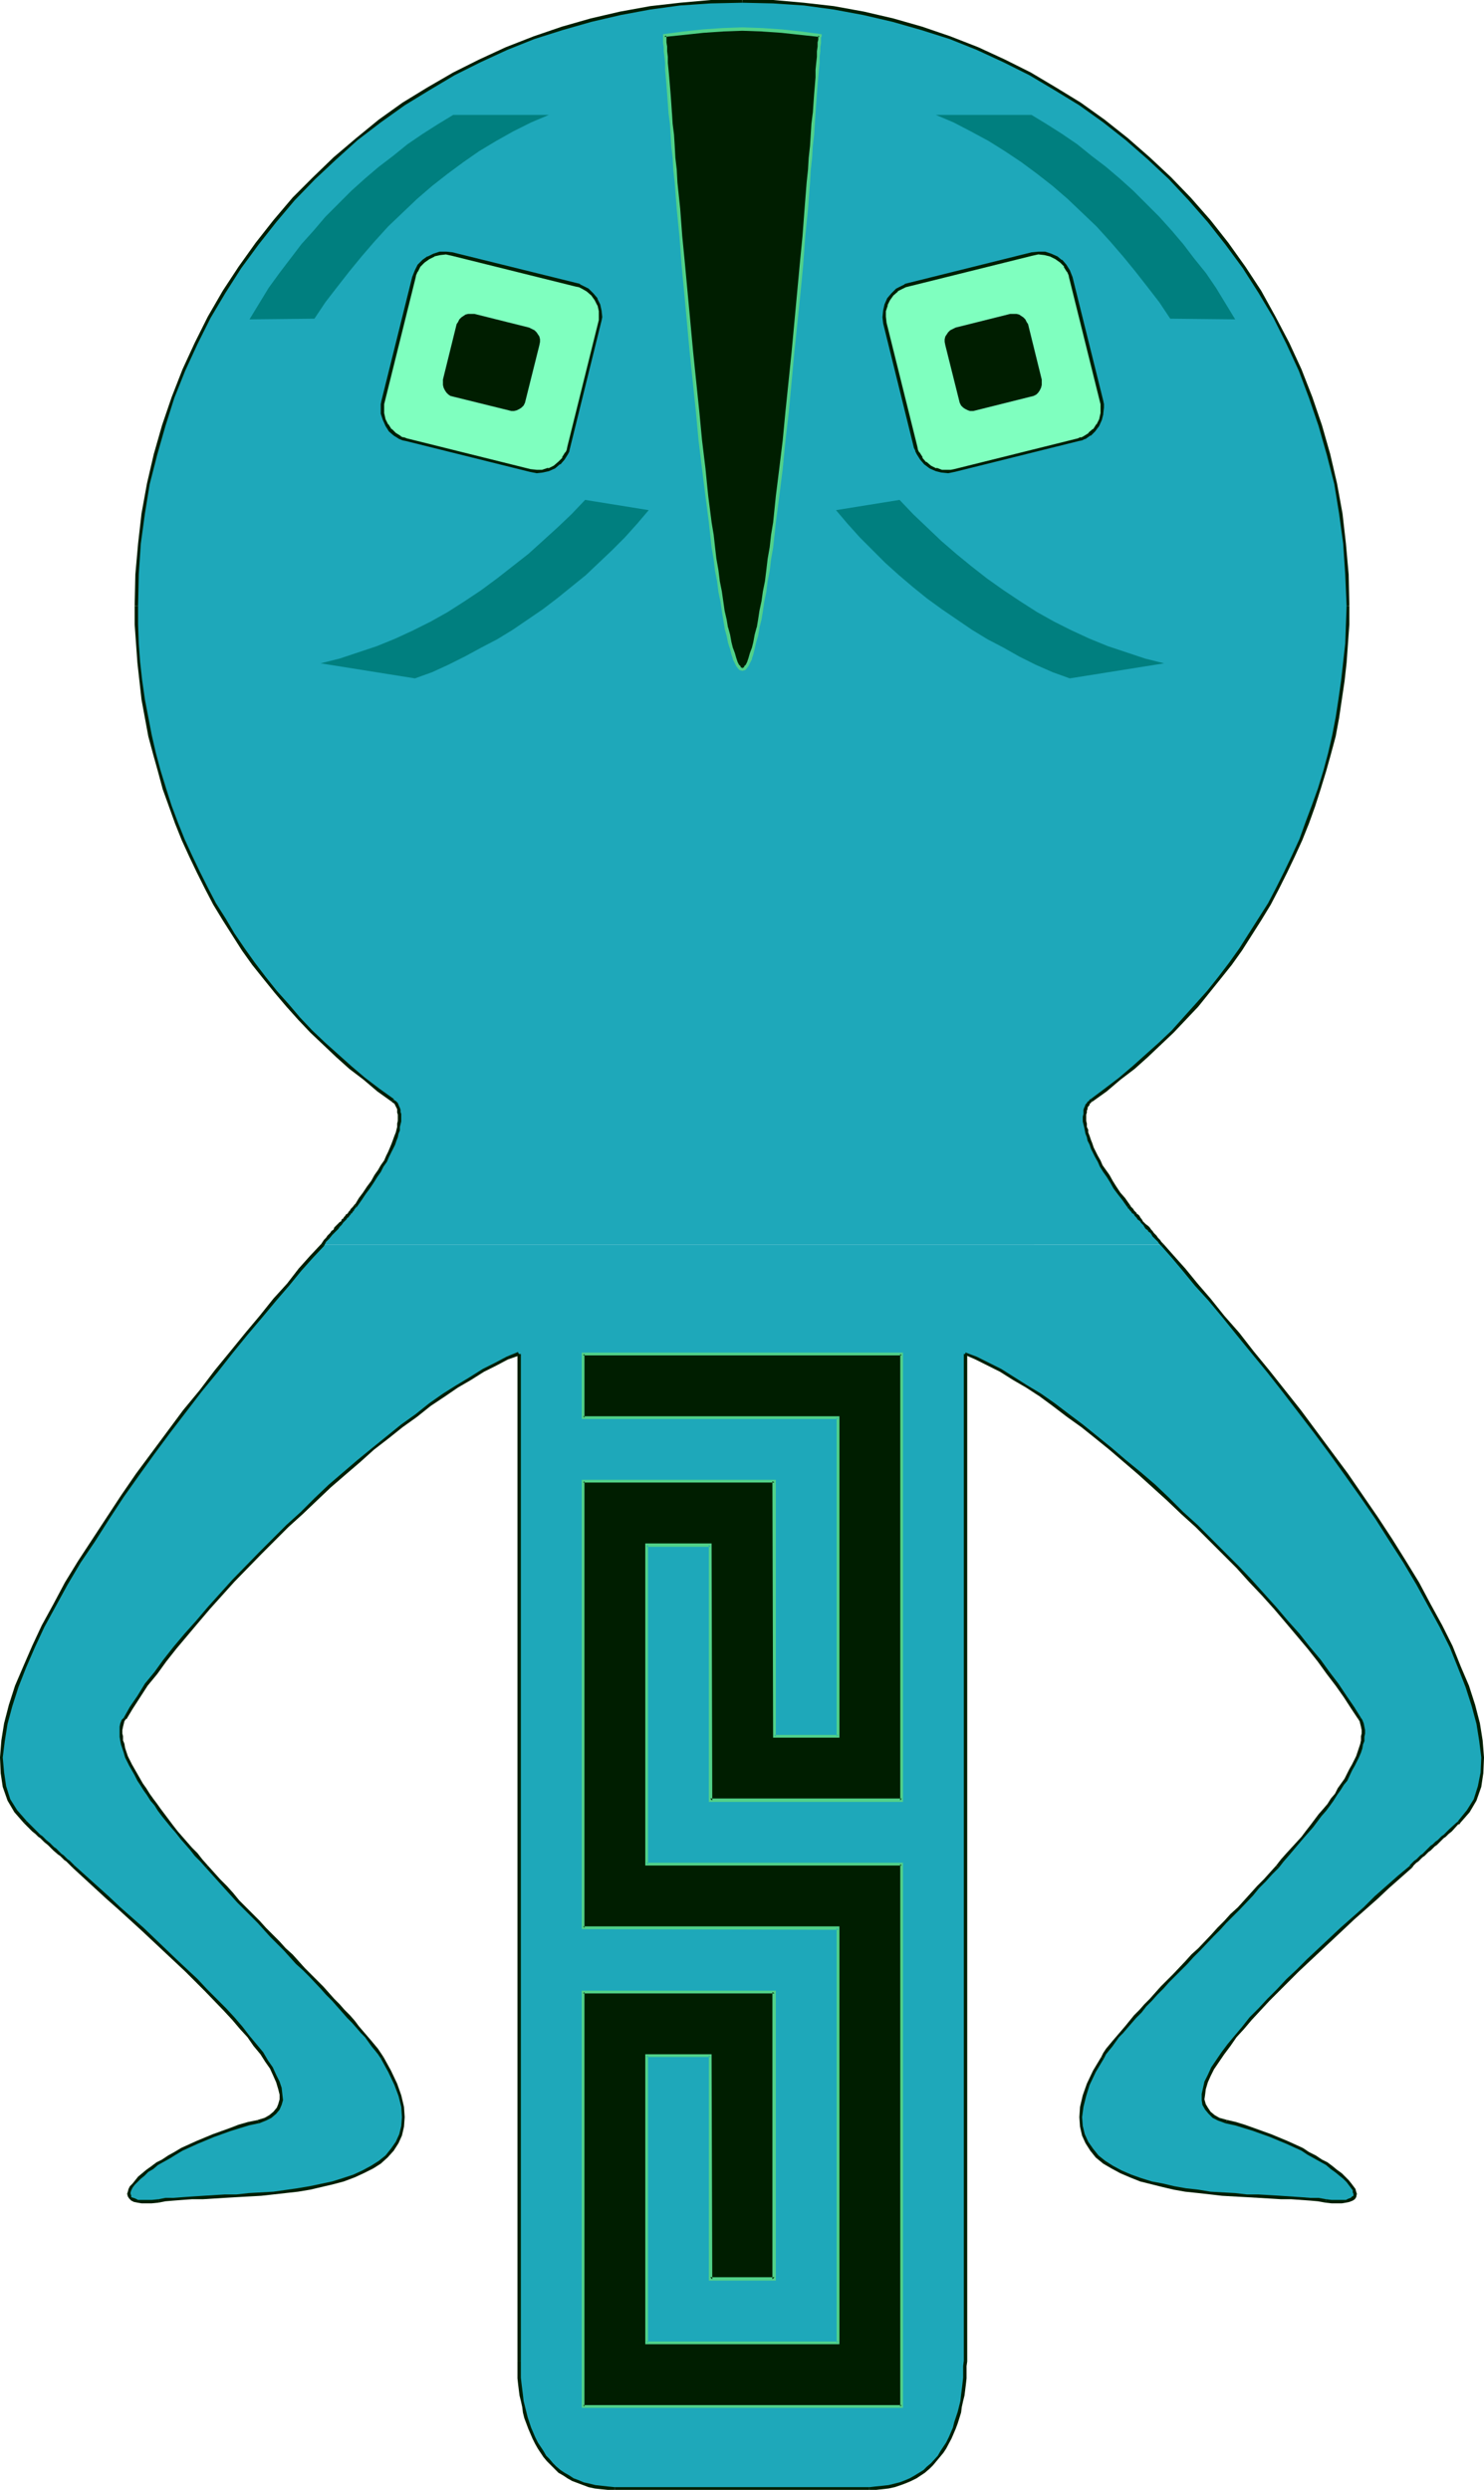 <?xml version="1.0" encoding="UTF-8" standalone="no"?>
<svg
   version="1.0"
   width="92.797mm"
   height="155.668mm"
   id="svg45"
   sodipodi:docname="Tadpole 7.wmf"
   xmlns:inkscape="http://www.inkscape.org/namespaces/inkscape"
   xmlns:sodipodi="http://sodipodi.sourceforge.net/DTD/sodipodi-0.dtd"
   xmlns="http://www.w3.org/2000/svg"
   xmlns:svg="http://www.w3.org/2000/svg">
  <sodipodi:namedview
     id="namedview45"
     pagecolor="#ffffff"
     bordercolor="#000000"
     borderopacity="0.25"
     inkscape:showpageshadow="2"
     inkscape:pageopacity="0.0"
     inkscape:pagecheckerboard="0"
     inkscape:deskcolor="#d1d1d1"
     inkscape:document-units="mm" />
  <defs
     id="defs1">
    <pattern
       id="WMFhbasepattern"
       patternUnits="userSpaceOnUse"
       width="6"
       height="6"
       x="0"
       y="0" />
  </defs>
  <path
     style="fill:#1ea8ba;fill-opacity:1;fill-rule:evenodd;stroke:none"
     d="m 76.253,294.096 -1.131,1.454 -1.292,1.454 -1.454,1.454 -1.292,1.616 -1.454,1.778 -1.454,1.778 -1.616,1.616 -1.616,1.939 -3.231,4.04 -3.393,4.04 -3.554,4.363 -3.554,4.525 -3.716,4.525 -3.716,4.848 -3.716,5.009 -3.716,4.848 -3.716,5.171 -3.716,5.171 -3.393,5.009 -3.393,5.333 -3.231,5.009 -3.069,5.171 -2.908,5.009 -2.585,5.009 -2.423,4.848 -1.131,2.424 -0.969,2.424 -0.969,2.262 -0.808,2.424 -0.808,2.262 -0.646,2.101 -0.646,2.262 -0.485,2.101 -0.323,2.101 -0.323,1.939 -0.323,1.939 v 1.939 1.939 l 0.162,1.778 0.162,1.616 0.323,1.616 0.485,1.616 0.646,1.616 0.808,1.293 0.808,1.293 0.969,1.293 1.131,1.293 2.746,2.585 2.908,2.585 5.654,5.332 10.986,9.857 5.493,5.009 5.331,4.848 5.008,4.848 2.423,2.424 2.262,2.262 2.262,2.262 2.1,2.262 2.1,2.262 1.777,2.101 1.777,1.939 1.616,2.101 1.454,1.939 1.292,1.778 0.969,1.778 0.969,1.616 0.646,1.616 0.485,1.454 0.162,1.454 0.162,1.293 -0.323,1.131 -0.485,0.97 -0.323,0.485 -0.485,0.485 -0.485,0.485 -0.485,0.323 -0.646,0.323 -0.646,0.323 -0.808,0.323 -0.808,0.162 -4.362,1.293 -4.2,1.454 -4.039,1.454 -1.777,0.808 -1.777,0.97 -1.777,0.808 -1.616,0.808 -1.454,0.97 -1.454,0.808 -1.292,0.808 -1.292,0.808 -1.131,0.808 -0.969,0.808 -0.808,0.808 -0.808,0.808 -0.646,0.646 -0.485,0.808 -0.323,0.646 -0.323,0.485 v 0.485 l 0.162,0.485 0.162,0.485 0.485,0.323 0.485,0.162 0.808,0.323 h 0.969 1.131 1.292 l 1.454,-0.162 1.777,-0.323 1.777,-0.162 h 2.262 l 2.262,-0.162 2.423,-0.162 2.585,-0.162 2.746,-0.162 2.746,-0.162 5.816,-0.323 5.654,-0.646 2.908,-0.323 2.908,-0.485 2.746,-0.646 2.585,-0.646 2.585,-0.646 2.423,-0.97 2.262,-0.97 2.1,-0.97 1.777,-1.293 1.616,-1.293 0.646,-0.808 0.808,-0.808 0.485,-0.808 0.485,-0.808 0.485,-0.97 0.646,-1.939 0.323,-0.97 v -1.131 -1.131 -1.131 l -0.162,-1.293 -0.162,-1.293 -0.485,-1.293 -0.323,-1.293 -0.646,-1.454 -0.646,-1.454 -0.808,-1.616 -0.808,-1.616 -0.969,-1.616 -0.646,-0.808 -0.646,-0.97 -0.808,-0.97 -0.808,-1.131 -0.808,-0.97 -0.969,-1.131 -1.939,-2.424 -2.423,-2.585 -2.423,-2.585 -2.746,-2.909 -2.746,-2.909 -2.908,-3.07 -3.069,-3.07 -3.069,-3.232 -3.069,-3.232 -6.301,-6.625 -6.139,-6.464 -2.262,-2.747 -2.423,-2.747 -2.262,-2.747 -2.1,-2.585 -1.939,-2.585 -1.939,-2.424 -1.616,-2.424 -1.454,-2.424 -1.292,-2.101 -0.969,-2.262 -0.969,-1.939 -0.485,-1.939 -0.162,-0.808 -0.162,-0.97 -0.162,-0.808 0.162,-0.808 v -0.646 l 0.162,-0.808 0.323,-0.646 0.323,-0.646 1.454,-2.424 1.777,-2.747 1.939,-2.747 2.1,-2.747 2.262,-2.909 2.423,-3.07 2.423,-3.07 2.746,-3.07 2.746,-3.232 2.908,-3.232 2.908,-3.232 3.069,-3.232 6.462,-6.464 6.624,-6.464 6.624,-6.14 6.785,-5.979 3.554,-2.909 3.231,-2.747 3.393,-2.747 3.393,-2.424 3.231,-2.424 3.393,-2.262 3.069,-2.101 3.069,-1.939 3.069,-1.778 2.908,-1.616 2.908,-1.293 2.585,-1.131 v 121.193 116.669 l 0.162,2.747 0.162,2.909 0.323,2.585 0.485,2.747 0.646,2.585 0.808,2.424 1.131,2.424 1.131,2.262 1.454,1.939 1.616,1.939 1.777,1.616 0.969,0.808 1.131,0.646 1.131,0.485 1.131,0.646 1.292,0.323 1.292,0.485 1.454,0.323 1.454,0.162 1.454,0.162 h 1.616 60.259 1.616 l 1.454,-0.162 1.616,-0.162 1.292,-0.323 1.454,-0.485 1.131,-0.323 1.131,-0.646 1.292,-0.485 0.969,-0.646 1.131,-0.808 1.777,-1.616 1.616,-1.939 1.454,-1.939 1.131,-2.262 0.969,-2.424 0.969,-2.424 0.646,-2.585 0.485,-2.747 0.323,-2.585 0.162,-2.909 V 557.813 441.144 319.95 l 2.746,1.131 2.908,1.293 2.746,1.616 3.069,1.778 3.231,1.939 3.069,2.101 3.231,2.262 3.393,2.424 3.231,2.424 3.393,2.747 3.393,2.747 3.393,2.909 6.785,5.979 6.785,6.14 6.624,6.464 6.462,6.464 2.908,3.232 3.069,3.232 2.908,3.232 2.746,3.232 2.746,3.07 2.423,3.07 2.423,3.07 2.262,2.909 2.1,2.747 1.939,2.747 1.777,2.747 1.454,2.424 0.323,0.646 0.323,0.646 0.162,0.808 0.162,0.646 v 0.808 l -0.162,0.808 v 0.97 l -0.323,0.808 -0.485,1.939 -0.808,1.939 -1.131,2.262 -1.292,2.101 -1.454,2.424 -1.616,2.424 -1.939,2.424 -1.939,2.585 -2.1,2.585 -2.262,2.747 -2.423,2.747 -2.423,2.747 -2.908,3.232 -3.069,3.232 -6.301,6.625 -3.069,3.232 -3.069,3.232 -3.069,3.07 -2.908,3.07 -2.908,2.909 -2.585,2.909 -2.423,2.585 -2.423,2.585 -2.1,2.424 -0.808,1.131 -0.969,0.97 -0.808,1.131 -0.646,0.97 -0.646,0.97 -0.646,0.808 -0.969,1.616 -0.808,1.616 -0.808,1.616 -0.646,1.454 -0.646,1.454 -0.323,1.293 -0.485,1.293 -0.162,1.293 -0.162,1.293 v 1.131 1.131 1.131 l 0.323,0.97 0.646,1.939 0.485,0.97 0.485,0.808 0.485,0.808 0.646,0.808 0.808,0.808 1.616,1.293 1.777,1.293 2.1,0.97 2.262,0.97 2.423,0.97 2.585,0.646 2.585,0.646 2.746,0.646 2.746,0.485 2.908,0.323 5.816,0.646 5.816,0.323 2.746,0.162 2.746,0.162 2.423,0.162 2.585,0.162 2.262,0.162 h 2.1 l 1.939,0.162 1.777,0.323 1.454,0.162 h 1.292 1.131 0.969 l 0.646,-0.323 0.646,-0.162 0.323,-0.323 0.323,-0.485 0.162,-0.485 -0.162,-0.485 -0.162,-0.485 -0.323,-0.646 -0.485,-0.808 -0.646,-0.646 -0.808,-0.808 -0.808,-0.808 -0.969,-0.808 -1.131,-0.808 -1.292,-0.808 -1.292,-0.808 -1.454,-0.808 -1.454,-0.97 -1.616,-0.808 -1.777,-0.808 -1.777,-0.97 -1.777,-0.808 -4.039,-1.454 -4.2,-1.454 -4.362,-1.293 -0.808,-0.162 -0.808,-0.323 -0.646,-0.323 -0.646,-0.323 -0.485,-0.323 -0.485,-0.485 -0.485,-0.485 -0.323,-0.485 -0.485,-0.97 -0.162,-1.131 v -1.293 l 0.162,-1.454 0.485,-1.454 0.646,-1.616 0.969,-1.616 0.969,-1.778 1.292,-1.778 1.454,-1.939 1.616,-2.101 1.777,-1.939 1.777,-2.101 2.1,-2.262 2.1,-2.262 2.262,-2.262 2.262,-2.262 2.423,-2.424 5.008,-4.848 5.331,-4.848 5.493,-5.009 10.824,-9.857 5.816,-5.332 2.908,-2.585 2.746,-2.585 1.131,-1.293 0.969,-1.293 0.808,-1.293 0.808,-1.293 0.646,-1.616 0.485,-1.616 0.323,-1.616 0.162,-1.616 0.162,-1.778 v -1.939 -1.939 l -0.323,-1.939 -0.323,-1.939 -0.323,-2.101 -0.485,-2.101 -0.646,-2.262 -0.646,-2.101 -0.808,-2.262 -0.969,-2.424 -0.808,-2.262 -0.969,-2.424 -1.131,-2.424 -2.423,-4.848 -2.585,-5.009 -2.908,-5.009 -3.069,-5.171 -3.231,-5.009 -3.393,-5.333 -3.393,-5.009 -3.716,-5.171 -3.554,-5.171 -3.877,-4.848 -3.716,-5.009 -3.716,-4.848 -3.554,-4.525 -3.716,-4.525 -3.554,-4.363 -3.393,-4.04 -3.231,-4.04 -1.616,-1.939 -1.616,-1.616 -1.454,-1.778 -1.454,-1.778 -1.292,-1.616 -1.292,-1.454 -1.292,-1.454 -1.292,-1.454 z"
     id="path1" />
  <path
     style="fill:#1ea8ba;fill-opacity:1;fill-rule:evenodd;stroke:none"
     d="m 274.639,294.096 -1.454,-1.616 -1.292,-1.616 -1.292,-1.454 -1.131,-1.131 -0.969,-1.131 -0.808,-0.97 -0.485,-0.646 -0.485,-0.646 -1.131,-1.454 -0.969,-1.454 -0.969,-1.293 -0.969,-1.454 -0.808,-1.293 -0.808,-1.131 -0.646,-1.293 -0.646,-1.131 -0.646,-0.97 -0.485,-1.131 -0.808,-1.939 -0.646,-1.778 -0.323,-1.454 -0.323,-1.454 -0.162,-1.293 v -0.97 l 0.162,-0.97 0.323,-0.808 0.323,-0.646 0.323,-0.485 0.485,-0.485 3.393,-2.424 3.393,-2.585 3.231,-2.747 3.069,-2.585 3.069,-2.909 3.069,-2.909 2.908,-3.07 2.746,-3.232 2.746,-3.07 2.585,-3.232 2.585,-3.393 2.423,-3.393 2.423,-3.555 2.262,-3.555 2.1,-3.717 1.939,-3.717 1.939,-3.717 1.939,-3.878 1.616,-3.878 1.616,-3.878 1.454,-4.04 1.454,-4.04 1.131,-4.201 1.131,-4.201 1.131,-4.201 0.808,-4.201 0.646,-4.363 0.646,-4.363 0.485,-4.363 0.323,-4.363 0.323,-4.525 v -4.525 -3.717 l -0.162,-3.555 -0.323,-3.717 -0.323,-3.555 -0.323,-3.717 -0.485,-3.555 -0.646,-3.555 -0.646,-3.393 -0.808,-3.555 -0.808,-3.393 -0.969,-3.393 -0.969,-3.393 -1.131,-3.393 -1.131,-3.232 -1.292,-3.232 -1.292,-3.232 -1.292,-3.232 -1.616,-3.07 -1.454,-3.232 -1.616,-2.909 -1.777,-3.07 -1.777,-3.07 -1.777,-2.909 -3.877,-5.656 -1.939,-2.747 -2.262,-2.747 -2.1,-2.585 -2.262,-2.747 -2.262,-2.585 -2.262,-2.424 -2.423,-2.424 -2.423,-2.424 -2.585,-2.262 -2.585,-2.424 -2.585,-2.101 -2.746,-2.262 -2.746,-1.939 -2.746,-2.101 -2.746,-1.939 -2.908,-1.939 -2.908,-1.778 -3.069,-1.778 -3.069,-1.778 -2.908,-1.616 -3.231,-1.454 -3.069,-1.454 -3.231,-1.454 -3.231,-1.293 -3.231,-1.293 -3.231,-1.131 -3.393,-0.97 -3.393,-1.131 -3.393,-0.808 -3.554,-0.97 -3.393,-0.646 -3.554,-0.646 -3.393,-0.646 -3.716,-0.485 -3.554,-0.485 -3.554,-0.323 -3.716,-0.162 -3.554,-0.162 h -3.716 -3.716 l -3.554,0.162 -3.716,0.162 -3.554,0.323 -3.716,0.485 -3.554,0.485 -3.554,0.646 -3.393,0.646 -3.554,0.646 -3.393,0.97 -3.393,0.808 -3.393,1.131 -3.393,0.97 -3.231,1.131 -3.231,1.293 -3.231,1.293 -3.231,1.454 -3.231,1.454 -3.069,1.454 -3.069,1.616 -2.908,1.778 -3.069,1.778 -2.908,1.778 -2.908,1.939 -2.908,1.939 -2.746,2.101 -2.746,1.939 -2.585,2.262 -2.585,2.101 -2.585,2.424 -2.585,2.262 -2.423,2.424 -2.423,2.424 -2.262,2.424 -2.423,2.585 -2.262,2.747 -2.1,2.585 -2.1,2.747 -1.939,2.747 -2.1,2.909 -1.777,2.747 -1.939,2.909 -1.777,3.07 -1.616,3.07 -1.616,2.909 -1.616,3.232 -1.454,3.07 -1.454,3.232 -1.292,3.232 -1.292,3.232 -1.131,3.232 -0.969,3.393 -1.131,3.393 -0.808,3.393 -0.969,3.393 -0.646,3.555 -0.808,3.393 -0.485,3.555 -0.485,3.555 -0.485,3.717 -0.323,3.555 -0.162,3.717 -0.162,3.555 v 3.717 4.525 l 0.162,4.525 0.485,4.363 0.485,4.363 0.485,4.363 0.808,4.363 0.808,4.201 0.969,4.201 1.131,4.201 1.292,4.201 1.454,4.04 1.292,4.04 1.616,3.878 1.777,3.878 1.777,3.878 1.939,3.717 2.1,3.717 2.1,3.717 2.262,3.555 2.423,3.555 2.423,3.393 2.423,3.393 2.746,3.232 2.746,3.07 2.746,3.232 2.908,3.07 3.069,2.909 3.069,2.909 3.069,2.585 3.231,2.747 3.393,2.585 3.393,2.424 0.485,0.485 0.323,0.485 0.323,0.646 0.323,0.808 0.162,0.97 v 0.97 l -0.162,1.293 -0.323,1.454 -0.323,1.454 -0.646,1.778 -0.969,1.939 -0.485,1.131 -0.485,0.97 -0.646,1.131 -0.646,1.293 -0.808,1.131 -0.808,1.293 -0.969,1.454 -0.969,1.293 -1.131,1.454 -0.969,1.454 -0.485,0.646 -0.646,0.646 -0.646,0.97 -0.969,1.131 -1.131,1.131 -1.131,1.454 -1.454,1.616 -1.454,1.616 z"
     id="path2" />
  <path
     style="fill:#001e00;fill-opacity:1;fill-rule:evenodd;stroke:none"
     d="m 274.962,293.934 -0.485,-0.485 -0.323,-0.485 -0.485,-0.485 -0.323,-0.485 -0.323,-0.323 -0.323,-0.323 -0.323,-0.485 -0.323,-0.323 -0.323,-0.485 -0.323,-0.323 -0.646,-0.485 -0.646,-0.646 -0.162,-0.323 -0.485,-0.646 -0.162,-0.323 -0.323,-0.323 -0.323,-0.162 v -0.162 l -0.323,-0.323 -0.162,-0.162 -0.162,-0.162 -0.162,-0.323 -0.323,-0.323 -0.323,-0.323 v -0.162 l -0.162,-0.162 v 0 l -0.646,0.485 v 0 l 0.162,0.162 v 0.162 l 0.323,0.162 v 0.162 l 0.323,0.323 0.162,0.162 0.162,0.323 0.323,0.162 0.162,0.162 0.162,0.323 0.323,0.323 0.162,0.162 0.162,0.323 0.646,0.485 0.162,0.323 0.646,0.646 0.162,0.323 0.323,0.485 0.485,0.323 0.162,0.323 0.485,0.323 0.323,0.485 0.162,0.323 0.485,0.485 0.323,0.323 0.485,0.485 0.323,0.485 0.485,0.485 z"
     id="path3" />
  <path
     style="fill:#001e00;fill-opacity:1;fill-rule:evenodd;stroke:none"
     d="m 267.046,284.724 -1.131,-1.616 -1.131,-1.293 -0.969,-1.454 -0.808,-1.293 -0.808,-1.454 -0.808,-1.131 -0.808,-1.131 -0.485,-1.131 -0.646,-1.131 -0.485,-0.97 -0.485,-0.97 -0.323,-0.97 -0.323,-0.808 -0.323,-0.97 -0.323,-0.808 v -0.646 l -0.323,-0.646 v -0.808 l -0.162,-0.646 v -0.485 -0.485 -0.485 l 0.162,-0.485 v -0.485 l 0.162,-0.323 v -0.323 l 0.162,-0.323 0.323,-0.323 v -0.323 l 0.323,-0.162 v -0.162 l 0.323,-0.162 v 0 l -0.323,-0.646 v 0 l -0.323,0.162 -0.162,0.323 -0.323,0.162 -0.162,0.323 -0.323,0.323 -0.162,0.485 -0.162,0.323 -0.162,0.485 v 0.485 0.485 l -0.162,0.646 v 0.485 0.646 l 0.162,0.646 0.162,0.646 0.162,0.808 0.162,0.808 0.323,0.808 0.162,0.808 0.485,0.97 0.323,0.97 0.485,0.97 0.485,0.97 0.646,1.131 0.485,1.131 0.808,1.293 0.808,1.131 0.808,1.293 0.808,1.454 0.969,1.293 1.131,1.454 1.131,1.616 z"
     id="path4" />
  <path
     style="fill:#001e00;fill-opacity:1;fill-rule:evenodd;stroke:none"
     d="m 258.16,260.323 3.393,-2.424 3.231,-2.747 3.393,-2.585 3.069,-2.747 3.069,-2.909 3.069,-2.909 2.908,-3.07 2.908,-3.07 5.331,-6.625 2.585,-3.232 2.423,-3.393 2.262,-3.555 2.262,-3.555 2.262,-3.717 1.939,-3.717 1.939,-3.878 1.777,-3.717 1.777,-3.878 1.616,-4.04 1.454,-4.04 1.292,-4.04 1.292,-4.201 1.131,-4.04 1.131,-4.201 0.808,-4.363 0.646,-4.363 0.646,-4.363 0.485,-4.363 0.323,-4.525 0.323,-4.525 v -4.363 h -0.646 l -0.162,4.363 -0.162,4.525 -0.485,4.363 -0.485,4.363 -0.646,4.525 -0.646,4.201 -0.808,4.201 -0.969,4.201 -1.131,4.201 -1.292,4.201 -1.454,4.04 -1.454,3.878 -1.454,4.04 -1.777,3.878 -1.777,3.717 -1.939,3.878 -1.939,3.717 -2.262,3.555 -2.262,3.555 -2.262,3.555 -2.423,3.393 -2.585,3.393 -2.585,3.232 -2.746,3.07 -2.908,3.232 -2.746,3.07 -3.069,2.909 -3.069,2.747 -3.069,2.747 -3.231,2.747 -3.393,2.585 -3.231,2.424 z"
     id="path5" />
  <path
     style="fill:#001e00;fill-opacity:1;fill-rule:evenodd;stroke:none"
     d="m 318.904,143.17 -0.162,-7.433 -0.646,-7.272 -0.808,-7.11 -1.292,-7.11 -1.616,-6.948 -1.939,-6.787 -2.262,-6.625 -2.585,-6.625 -2.908,-6.302 -3.231,-6.14 -3.393,-6.14 -3.716,-5.656 -4.039,-5.656 -4.2,-5.333 -4.685,-5.333 -4.685,-4.848 -5.008,-4.686 -5.17,-4.525 -5.493,-4.363 -5.654,-4.04 -5.816,-3.555 -5.977,-3.555 -6.139,-3.07 -6.301,-2.909 L 224.557,8.564 217.934,6.302 211.149,4.363 204.202,2.747 197.094,1.454 189.985,0.646 182.715,0 h -7.27 v 0.646 l 7.27,0.162 7.27,0.485 7.108,0.97 6.947,1.293 6.947,1.616 6.785,1.939 6.624,2.101 6.462,2.585 6.301,2.909 6.139,3.07 5.977,3.555 5.816,3.555 5.654,4.04 5.331,4.201 5.17,4.525 5.008,4.686 4.685,5.009 4.523,5.171 4.2,5.333 4.039,5.494 3.716,5.817 3.554,5.979 3.069,6.14 2.908,6.302 2.423,6.464 2.262,6.625 1.939,6.787 1.777,6.948 1.131,6.948 0.969,7.11 0.485,7.272 0.323,7.433 z"
     id="path6" />
  <path
     style="fill:#001e00;fill-opacity:1;fill-rule:evenodd;stroke:none"
     d="m 175.446,0 h -7.431 l -7.27,0.646 -7.108,0.808 -7.108,1.293 -6.947,1.616 -6.785,1.939 -6.624,2.262 -6.624,2.585 -6.301,2.909 -6.139,3.07 -6.139,3.555 -5.816,3.555 -5.654,4.04 -5.331,4.363 -5.331,4.525 -4.847,4.686 -4.847,4.848 -4.523,5.333 -4.2,5.333 -4.039,5.656 -3.716,5.656 -3.554,6.14 -3.069,6.14 -2.908,6.302 -2.585,6.625 -2.262,6.625 -1.939,6.787 -1.616,6.948 -1.292,7.11 -0.808,7.11 -0.646,7.272 -0.162,7.433 h 0.808 l 0.162,-7.433 0.485,-7.272 0.969,-7.11 1.131,-6.948 1.777,-6.948 1.939,-6.787 2.1,-6.625 2.585,-6.464 2.908,-6.302 3.069,-6.14 3.554,-5.979 3.716,-5.817 4.039,-5.494 4.2,-5.333 4.362,-5.171 4.847,-5.009 5.008,-4.686 5.008,-4.525 5.493,-4.201 5.654,-4.04 5.816,-3.555 5.977,-3.555 6.139,-3.07 6.301,-2.909 6.462,-2.585 6.624,-2.101 6.785,-1.939 6.947,-1.616 6.947,-1.293 7.108,-0.97 7.27,-0.485 7.431,-0.162 z"
     id="path7" />
  <path
     style="fill:#001e00;fill-opacity:1;fill-rule:evenodd;stroke:none"
     d="m 31.826,143.17 v 4.363 l 0.323,4.525 0.323,4.525 0.485,4.363 0.485,4.363 0.808,4.363 0.808,4.363 1.131,4.201 1.131,4.04 1.131,4.201 1.454,4.04 1.454,4.04 1.616,4.04 1.777,3.878 1.777,3.717 1.939,3.878 1.939,3.717 2.262,3.717 2.262,3.555 2.262,3.555 2.423,3.393 2.585,3.232 2.746,3.393 2.746,3.232 2.746,3.07 2.908,3.07 3.069,2.909 3.069,2.909 3.069,2.747 3.393,2.585 3.231,2.747 3.393,2.424 0.485,-0.646 -3.393,-2.424 -3.393,-2.585 -3.231,-2.747 -3.069,-2.747 -3.069,-2.747 -3.069,-2.909 -2.908,-3.07 -2.746,-3.232 -2.746,-3.07 -2.585,-3.232 -2.585,-3.393 -2.423,-3.393 -2.423,-3.555 -2.1,-3.555 -2.262,-3.555 -1.939,-3.717 -1.939,-3.878 -1.777,-3.717 -1.777,-3.878 -1.616,-4.04 -1.454,-3.878 -1.292,-4.04 -1.292,-4.201 -1.131,-4.201 -0.969,-4.201 -0.808,-4.201 -0.808,-4.201 -0.646,-4.525 -0.485,-4.363 -0.323,-4.363 -0.162,-4.525 v -4.363 z"
     id="path8" />
  <path
     style="fill:#001e00;fill-opacity:1;fill-rule:evenodd;stroke:none"
     d="m 92.569,260.323 v 0 l 0.162,0.162 0.485,0.323 0.162,0.323 0.323,0.646 0.162,0.323 v 0.323 0.485 l 0.162,0.485 v 1.454 l -0.162,0.646 v 0.808 l -0.162,0.646 -0.162,0.646 -0.323,0.808 -0.646,1.778 -0.808,1.939 -0.485,0.97 -0.485,1.131 -0.808,1.131 -0.646,1.131 -0.808,1.131 -0.808,1.454 -0.969,1.293 -0.969,1.454 -0.969,1.293 -0.969,1.616 0.485,0.485 1.131,-1.616 0.969,-1.454 0.969,-1.293 0.969,-1.454 0.808,-1.293 0.808,-1.131 0.646,-1.293 0.808,-1.131 0.485,-1.131 0.485,-0.97 0.969,-1.939 0.323,-0.97 0.323,-0.808 0.162,-0.808 0.323,-0.808 v -0.808 l 0.162,-0.646 0.162,-0.646 v -1.778 l -0.162,-0.485 v -0.485 l -0.162,-0.485 -0.162,-0.323 -0.323,-0.808 -0.323,-0.323 -0.162,-0.162 -0.323,-0.162 -0.162,-0.162 v -0.162 z"
     id="path9" />
  <path
     style="fill:#001e00;fill-opacity:1;fill-rule:evenodd;stroke:none"
     d="m 83.846,284.724 0.323,-0.162 h -0.323 l -0.485,0.646 -0.162,0.162 -0.162,0.162 -0.162,0.162 -0.162,0.323 -0.162,0.162 -0.162,0.162 -0.162,0.323 -0.162,0.162 -0.323,0.162 -0.162,0.323 -0.323,0.323 -0.162,0.323 -0.323,0.162 -0.162,0.485 -0.323,0.162 -0.646,0.646 -0.323,0.323 -0.323,0.323 -0.162,0.485 -0.485,0.323 -0.323,0.485 -0.646,0.646 -0.323,0.485 -0.485,0.485 -0.646,0.97 v 0 l 0.646,0.485 v 0 l 0.485,-0.97 0.485,-0.485 0.323,-0.323 0.646,-0.808 0.485,-0.485 0.323,-0.323 0.323,-0.323 0.323,-0.323 0.323,-0.485 0.485,-0.485 0.323,-0.485 0.162,-0.162 0.323,-0.323 0.323,-0.323 0.162,-0.323 0.323,-0.162 0.162,-0.323 0.323,-0.323 v -0.162 l 0.323,-0.162 0.162,-0.323 0.162,-0.162 0.162,-0.162 v -0.162 l 0.162,-0.162 0.323,-0.485 v 0.162 l 0.162,-0.162 z"
     id="path10" />
  <path
     style="fill:#001e00;fill-opacity:1;fill-rule:evenodd;stroke:none"
     d="m 75.929,293.934 -2.585,2.747 -2.746,3.07 -2.746,3.555 -3.231,3.555 -3.231,4.04 -3.393,4.04 -3.554,4.363 -3.716,4.525 -3.554,4.686 -3.877,4.686 -3.716,5.009 -3.716,5.009 -3.716,5.009 -3.554,5.171 -3.393,5.171 -3.393,5.171 -3.393,5.171 -3.069,5.009 -2.746,5.171 -2.746,5.009 -2.262,4.848 -2.1,4.848 -1.939,4.525 -1.454,4.525 -1.131,4.363 L 0.323,411.249 0,415.289 l 0.162,3.717 0.485,3.232 1.131,3.232 1.616,2.747 2.262,2.585 0.646,-0.485 -2.262,-2.585 -1.616,-2.585 -0.969,-3.07 -0.485,-3.232 -0.323,-3.555 0.485,-3.878 0.646,-4.04 1.131,-4.201 1.454,-4.525 1.777,-4.525 2.1,-4.848 2.262,-4.848 2.746,-5.009 2.746,-5.009 3.069,-5.171 3.393,-5.009 3.393,-5.333 3.393,-5.171 3.554,-5.009 3.716,-5.171 3.716,-5.009 3.716,-4.848 3.716,-4.848 3.716,-4.525 3.554,-4.525 3.554,-4.363 3.554,-4.201 3.231,-3.878 3.069,-3.555 2.908,-3.555 2.746,-3.07 2.585,-2.747 z"
     id="path11" />
  <path
     style="fill:#001e00;fill-opacity:1;fill-rule:evenodd;stroke:none"
     d="m 5.654,430.802 1.939,1.939 0.808,0.646 0.646,0.646 0.485,0.323 0.323,0.323 0.323,0.323 0.323,0.323 0.808,0.646 0.323,0.323 0.323,0.323 0.323,0.323 0.323,0.323 1.131,0.97 0.485,0.323 0.323,0.323 0.646,0.646 0.485,0.323 0.323,0.323 1.131,1.131 0.485,-0.485 -1.131,-1.131 -0.485,-0.323 -0.323,-0.323 -0.646,-0.646 -0.485,-0.323 -0.323,-0.323 -0.969,-0.97 -0.485,-0.323 -0.323,-0.323 -0.323,-0.323 -0.323,-0.323 -0.808,-0.646 -0.323,-0.323 -0.323,-0.323 -0.323,-0.323 -0.485,-0.323 -0.646,-0.646 -0.646,-0.646 -1.939,-1.939 z"
     id="path12" />
  <path
     style="fill:#001e00;fill-opacity:1;fill-rule:evenodd;stroke:none"
     d="m 17.125,441.305 8.078,7.433 2.746,2.424 5.493,5.009 7.754,7.272 2.585,2.424 2.423,2.424 2.262,2.262 4.362,4.525 2.1,2.262 1.777,2.101 1.777,1.939 1.454,2.101 1.616,1.939 1.131,1.778 1.131,1.616 0.808,1.778 0.646,1.454 0.485,1.616 0.323,1.293 v 1.131 l -0.323,1.131 -0.323,0.808 -0.808,0.97 -0.969,0.808 -1.131,0.646 -1.616,0.485 0.323,0.808 1.616,-0.646 1.292,-0.646 1.131,-0.97 0.808,-0.97 0.485,-1.131 0.323,-1.131 -0.162,-1.454 -0.162,-1.454 -0.485,-1.454 -0.808,-1.616 -0.808,-1.778 -1.131,-1.616 -1.131,-1.939 -1.616,-1.939 -1.616,-1.939 -1.616,-2.101 -1.939,-2.262 -1.939,-2.101 -4.523,-4.525 -2.262,-2.424 -2.423,-2.262 -2.585,-2.424 -7.754,-7.433 -5.493,-4.848 -2.746,-2.585 -8.078,-7.272 z"
     id="path13" />
  <path
     style="fill:#001e00;fill-opacity:1;fill-rule:evenodd;stroke:none"
     d="m 60.905,500.932 h 0.162 l -2.423,0.485 -2.262,0.646 -2.1,0.808 -4.039,1.454 -1.939,0.808 -1.939,0.808 -1.777,0.808 -1.777,0.808 -1.616,0.97 -1.454,0.808 -1.454,0.97 -1.292,0.646 -1.292,0.97 -1.131,0.808 -0.969,0.808 -0.969,0.808 -0.646,0.808 -0.646,0.808 -0.646,0.646 -0.323,0.646 -0.162,0.646 -0.162,0.485 0.162,0.646 0.323,0.485 0.485,0.485 0.646,0.323 0.808,0.162 0.969,0.162 h 1.131 1.292 l 1.616,-0.162 v 0 -0.808 0 l -1.616,0.162 h -1.292 -1.131 -0.808 l -0.646,-0.323 -0.485,-0.162 -0.485,-0.162 v -0.323 l -0.162,-0.485 v -0.323 l 0.162,-0.485 0.323,-0.646 0.485,-0.646 0.646,-0.646 0.808,-0.808 0.808,-0.646 0.969,-0.97 1.131,-0.646 1.131,-0.97 1.454,-0.808 1.454,-0.808 1.292,-0.808 1.616,-0.97 1.777,-0.808 1.777,-0.808 1.939,-0.808 1.939,-0.808 4.039,-1.454 2.1,-0.646 2.1,-0.646 2.262,-0.485 h 0.162 z"
     id="path14" />
  <path
     style="fill:#001e00;fill-opacity:1;fill-rule:evenodd;stroke:none"
     d="m 37.48,520.485 1.616,-0.323 1.939,-0.162 2.1,-0.162 2.262,-0.162 h 2.585 l 2.585,-0.162 2.585,-0.162 2.746,-0.162 5.816,-0.323 2.908,-0.323 5.816,-0.646 2.908,-0.485 5.493,-1.293 2.423,-0.646 2.585,-0.97 2.1,-0.97 2.262,-1.131 1.777,-1.131 1.616,-1.454 1.454,-1.616 1.131,-1.778 0.808,-1.778 0.485,-2.101 0.162,-2.262 -0.162,-2.424 -0.646,-2.747 -0.969,-2.747 -1.454,-3.07 -1.777,-3.232 v 0 l -0.646,0.323 v 0 l 1.777,3.232 1.454,3.07 0.969,2.585 0.646,2.585 0.162,2.424 -0.162,2.101 -0.485,1.939 -0.808,1.778 -1.131,1.616 -1.292,1.616 -1.616,1.293 -1.777,1.131 -2.1,1.131 -2.1,0.97 -2.423,0.808 -2.585,0.808 -5.331,1.131 -2.908,0.485 -5.654,0.808 -2.908,0.162 -2.908,0.162 -2.908,0.323 H 53.151 l -2.585,0.162 -2.585,0.162 -2.585,0.162 -2.262,0.162 -2.1,0.162 H 39.096 l -1.616,0.323 z"
     id="path15" />
  <path
     style="fill:#001e00;fill-opacity:1;fill-rule:evenodd;stroke:none"
     d="m 90.631,486.066 -0.646,-0.97 -0.646,-0.97 -0.808,-0.97 -0.808,-0.97 -1.939,-2.262 -0.969,-1.131 -0.969,-1.293 -1.131,-1.293 -1.292,-1.293 -1.131,-1.293 -1.292,-1.293 -1.292,-1.454 -1.292,-1.454 -2.908,-2.909 -1.454,-1.454 -1.454,-1.616 -1.454,-1.616 -1.616,-1.454 -1.454,-1.616 -1.616,-1.616 -1.616,-1.616 -1.454,-1.616 -1.616,-1.616 -1.616,-1.616 -1.616,-1.616 -1.454,-1.778 -1.454,-1.616 -1.616,-1.616 -2.908,-3.232 -0.485,0.485 2.908,3.232 1.454,1.616 1.616,1.778 1.454,1.616 1.616,1.616 1.616,1.616 1.616,1.616 1.454,1.616 1.454,1.616 1.616,1.616 1.616,1.616 1.454,1.616 1.454,1.616 1.616,1.454 1.454,1.454 2.746,2.909 1.292,1.454 1.454,1.454 1.131,1.293 1.292,1.454 1.131,1.293 1.131,1.131 1.131,1.293 0.969,1.131 0.969,0.97 0.808,1.131 0.808,1.131 0.808,0.97 0.646,0.808 0.646,0.97 z"
     id="path16" />
  <path
     style="fill:#001e00;fill-opacity:1;fill-rule:evenodd;stroke:none"
     d="m 49.112,440.821 -1.292,-1.454 -1.131,-1.454 -1.292,-1.293 -1.131,-1.293 -1.131,-1.293 -1.131,-1.293 -1.131,-1.454 -1.939,-2.585 -0.969,-1.293 -0.808,-1.131 -0.969,-1.293 -0.808,-1.131 -0.808,-1.293 -0.808,-1.131 -0.646,-1.131 -0.646,-1.131 -0.646,-1.131 -0.646,-1.131 -0.485,-0.97 -0.485,-0.97 -0.646,-1.939 -0.162,-0.97 -0.323,-0.808 v -0.97 l -0.162,-0.646 v -0.808 l 0.162,-0.808 0.323,-1.293 0.323,-0.485 h 0.162 l -0.646,-0.323 v 0 l -0.485,0.485 -0.323,0.808 -0.162,0.808 v 0.808 0.808 0.808 l 0.162,0.97 0.162,0.808 0.323,0.97 0.323,0.97 0.323,1.131 0.485,0.97 0.485,0.97 0.646,1.131 0.646,1.131 0.646,1.293 0.646,0.97 0.808,1.293 0.808,1.131 0.808,1.293 0.969,1.131 0.808,1.293 0.969,1.293 2.1,2.585 1.131,1.293 1.131,1.454 1.131,1.293 1.131,1.293 1.131,1.454 1.292,1.293 1.292,1.454 z"
     id="path17" />
  <path
     style="fill:#001e00;fill-opacity:1;fill-rule:evenodd;stroke:none"
     d="m 29.887,406.24 1.454,-2.424 1.777,-2.747 1.777,-2.747 2.262,-2.747 2.1,-2.909 2.423,-3.07 2.585,-3.07 2.585,-3.07 2.746,-3.232 2.908,-3.232 2.908,-3.232 6.301,-6.464 3.231,-3.232 3.231,-3.232 3.393,-3.07 3.393,-3.232 3.231,-3.07 3.554,-3.07 3.393,-2.909 3.231,-2.909 3.554,-2.747 3.231,-2.585 3.393,-2.424 3.231,-2.585 3.393,-2.262 3.069,-2.101 3.069,-1.778 3.069,-1.939 2.908,-1.454 2.746,-1.454 2.746,-0.97 v -0.162 l -0.323,-0.485 v -0.162 l -2.746,1.131 -2.746,1.454 -2.908,1.454 -3.069,1.939 -3.231,1.939 -3.069,1.939 -3.231,2.262 -3.231,2.585 -3.393,2.424 -3.393,2.747 -3.393,2.747 -3.554,2.909 -3.393,2.909 -3.393,2.909 -3.393,3.232 -3.231,3.232 -3.393,3.07 -3.231,3.232 -3.231,3.232 -6.301,6.464 -2.908,3.232 -2.908,3.232 -2.746,3.232 -2.746,3.07 -2.585,3.07 -2.423,3.07 -2.1,2.909 -2.262,2.747 -1.777,2.909 -1.777,2.585 -1.454,2.585 z"
     id="path18" />
  <path
     style="fill:#001e00;fill-opacity:1;fill-rule:evenodd;stroke:none"
     d="m 122.295,319.95 v 237.862 h 0.808 V 319.95 Z"
     id="path19" />
  <path
     style="fill:#001e00;fill-opacity:1;fill-rule:evenodd;stroke:none"
     d="m 122.295,557.813 v 2.747 1.454 l 0.162,1.454 0.323,2.585 0.323,1.293 0.323,1.454 0.162,1.293 0.323,1.293 0.969,2.585 0.485,1.131 0.485,1.131 0.646,1.293 0.646,1.131 0.646,0.97 0.646,0.97 0.808,0.97 0.969,0.97 0.808,0.808 0.969,0.97 1.131,0.646 0.969,0.646 1.131,0.646 1.292,0.485 1.292,0.485 1.292,0.485 1.454,0.323 1.454,0.162 1.616,0.162 h 1.616 v -0.646 l -1.616,-0.162 -1.454,-0.162 -1.454,-0.162 -1.292,-0.323 -1.454,-0.323 -1.131,-0.485 -1.292,-0.485 -0.969,-0.646 -1.131,-0.646 -0.969,-0.646 -0.969,-0.808 -0.808,-0.808 -0.808,-0.97 -0.808,-0.808 -0.646,-1.131 -0.646,-0.97 -0.646,-0.97 -0.646,-1.293 -0.485,-1.131 -0.485,-1.131 -0.808,-2.424 -0.323,-1.293 -0.323,-1.293 -0.323,-1.293 -0.162,-1.454 -0.323,-2.585 -0.162,-1.454 v -1.293 -2.747 z"
     id="path20" />
  <path
     style="fill:#001e00;fill-opacity:1;fill-rule:evenodd;stroke:none"
     d="m 145.235,588.353 h 60.259 v -0.646 h -60.259 z"
     id="path21" />
  <path
     style="fill:#001e00;fill-opacity:1;fill-rule:evenodd;stroke:none"
     d="m 205.494,588.353 h 0.162 1.454 l 1.454,-0.162 1.454,-0.162 1.454,-0.323 1.454,-0.485 1.292,-0.485 1.131,-0.485 1.292,-0.646 1.939,-1.293 1.131,-0.97 0.808,-0.808 1.616,-1.939 0.808,-0.97 0.646,-0.97 1.292,-2.424 0.485,-1.131 0.485,-1.131 0.485,-1.293 0.808,-2.585 0.162,-1.293 0.323,-1.454 0.323,-1.293 0.323,-2.585 0.162,-1.454 v -1.454 -1.454 l 0.162,-1.131 v -0.162 h -0.808 v 0 l -0.162,1.293 v 1.454 1.293 l -0.162,1.454 -0.323,2.585 -0.162,1.454 -0.323,1.293 -0.323,1.293 -0.808,2.424 -0.323,1.293 -0.485,1.131 -0.485,1.131 -0.646,1.293 -0.646,0.97 -0.646,0.97 -0.646,1.131 -1.616,1.778 -0.969,0.808 -0.808,0.808 -2.1,1.293 -1.131,0.646 -1.131,0.485 -1.292,0.485 -1.292,0.323 -1.292,0.323 -1.454,0.162 -1.616,0.162 -1.454,0.162 v 0 z"
     id="path22" />
  <path
     style="fill:#001e00;fill-opacity:1;fill-rule:evenodd;stroke:none"
     d="M 228.596,557.813 V 319.95 h -0.808 v 237.862 z"
     id="path23" />
  <path
     style="fill:#001e00;fill-opacity:1;fill-rule:evenodd;stroke:none"
     d="m 227.95,320.274 v -0.162 l 2.585,1.131 2.908,1.454 2.908,1.454 3.069,1.939 3.069,1.778 3.231,2.101 3.069,2.262 3.393,2.585 3.393,2.424 3.231,2.585 3.393,2.747 3.393,2.909 3.393,2.909 3.393,3.07 3.393,3.07 3.393,3.232 3.393,3.07 3.231,3.232 3.231,3.232 3.231,3.232 2.908,3.232 3.069,3.232 2.908,3.232 2.746,3.232 2.585,3.07 2.585,3.07 2.423,3.07 2.1,2.909 2.1,2.747 1.939,2.747 1.777,2.747 1.616,2.424 0.646,-0.323 -1.616,-2.585 -1.777,-2.585 -1.939,-2.909 -2.1,-2.747 -2.1,-2.909 -2.585,-3.07 -2.423,-3.07 -2.746,-3.07 -2.746,-3.232 -2.908,-3.232 -2.908,-3.232 -3.069,-3.232 -3.231,-3.232 -3.231,-3.232 -3.231,-3.232 -3.393,-3.07 -3.231,-3.232 -3.393,-3.232 -3.393,-2.909 -3.554,-2.909 -3.393,-2.909 -3.393,-2.747 -3.393,-2.747 -3.231,-2.424 -3.393,-2.585 -3.231,-2.262 -3.231,-1.939 -3.069,-1.939 -3.069,-1.939 -2.908,-1.454 -2.908,-1.454 -2.585,-0.97 v -0.162 z"
     id="path24" />
  <path
     style="fill:#001e00;fill-opacity:1;fill-rule:evenodd;stroke:none"
     d="m 321.004,406.24 v 0 l 0.323,0.485 0.323,1.293 0.162,0.808 v 0.808 l -0.162,0.646 v 0.97 l -0.162,0.808 -0.323,0.97 -0.646,1.939 -0.969,1.939 -0.646,1.131 -1.131,2.262 -0.808,1.131 -0.808,1.131 -0.646,1.293 -0.969,1.131 -0.808,1.293 -0.969,1.131 -1.131,1.293 -1.939,2.585 -1.131,1.454 -0.969,1.293 -3.554,3.878 -1.292,1.454 -1.131,1.454 v 0 l 0.646,0.485 v 0 l 1.131,-1.454 1.131,-1.293 3.554,-4.201 1.131,-1.293 1.131,-1.293 0.969,-1.293 0.969,-1.293 1.131,-1.293 0.969,-1.293 0.808,-1.131 0.808,-1.293 0.808,-1.131 0.808,-1.293 0.808,-0.97 1.131,-2.424 0.646,-1.131 0.969,-1.939 0.485,-1.131 0.323,-0.97 0.162,-0.97 0.323,-0.808 v -0.97 l 0.162,-0.808 v -0.808 l -0.162,-0.808 -0.162,-0.808 -0.323,-0.808 -0.323,-0.485 v 0 z"
     id="path25" />
  <path
     style="fill:#001e00;fill-opacity:1;fill-rule:evenodd;stroke:none"
     d="m 301.618,440.821 -1.454,1.616 -1.454,1.616 -1.616,1.616 -1.454,1.616 -3.069,3.393 -1.777,1.616 -1.454,1.616 -1.616,1.616 -1.454,1.616 -3.069,3.232 -1.616,1.454 -1.454,1.616 -2.908,3.07 -1.454,1.454 -1.454,1.454 -1.292,1.454 -1.292,1.454 -1.292,1.293 -1.131,1.293 -1.292,1.293 -2.1,2.585 -0.969,1.131 -0.969,1.131 -0.969,1.131 -0.808,0.97 -0.808,0.97 -0.646,0.97 -0.485,0.97 v 0 l 0.646,0.323 v 0 l 0.485,-0.97 0.646,-0.808 0.808,-0.97 0.808,-1.131 0.808,-1.131 0.969,-0.97 0.969,-1.131 2.1,-2.424 1.292,-1.293 1.131,-1.454 1.292,-1.293 1.292,-1.454 1.454,-1.454 1.292,-1.454 1.454,-1.454 2.908,-2.909 1.454,-1.616 1.616,-1.616 3.069,-3.232 1.616,-1.616 1.454,-1.616 1.616,-1.616 1.616,-1.616 3.069,-3.232 1.454,-1.778 1.616,-1.616 1.454,-1.616 1.616,-1.616 z"
     id="path26" />
  <path
     style="fill:#001e00;fill-opacity:1;fill-rule:evenodd;stroke:none"
     d="m 260.26,486.066 -1.939,3.232 -1.454,3.07 -0.969,2.747 -0.646,2.747 -0.162,2.424 0.162,2.262 0.485,2.101 0.808,1.778 1.131,1.778 1.292,1.616 1.777,1.454 1.939,1.131 2.1,1.131 2.262,0.97 2.423,0.97 2.585,0.646 2.585,0.646 2.746,0.646 2.746,0.485 3.069,0.323 2.908,0.323 2.746,0.323 5.816,0.323 2.746,0.162 2.746,0.162 2.585,0.162 h 2.423 l 2.262,0.162 2.262,0.162 1.777,0.162 1.777,0.323 0.162,-0.808 -1.777,-0.323 h -1.939 l -2.1,-0.162 -2.423,-0.162 -2.423,-0.162 -2.585,-0.162 -2.746,-0.162 h -2.746 l -2.746,-0.323 -2.908,-0.162 -2.908,-0.162 -2.908,-0.485 -2.908,-0.323 -2.746,-0.485 -2.746,-0.646 -2.585,-0.485 -2.585,-0.808 -2.262,-0.808 -2.262,-0.97 -2.1,-1.131 -1.777,-1.131 -1.616,-1.293 -1.292,-1.616 -1.131,-1.616 -0.808,-1.778 -0.485,-1.939 -0.162,-2.101 0.323,-2.424 0.646,-2.585 0.808,-2.585 1.454,-3.07 1.939,-3.232 z"
     id="path27" />
  <path
     style="fill:#001e00;fill-opacity:1;fill-rule:evenodd;stroke:none"
     d="m 313.249,520.485 1.454,0.162 h 1.292 1.131 l 0.969,-0.162 0.808,-0.162 0.808,-0.323 0.485,-0.323 0.323,-0.485 0.162,-0.808 -0.162,-0.485 -0.162,-0.646 -0.485,-0.646 -0.485,-0.646 -0.646,-0.808 -0.808,-0.808 -0.808,-0.808 -1.131,-0.808 -0.969,-0.808 -1.292,-0.97 -1.292,-0.646 -1.454,-0.97 -1.616,-0.808 -1.454,-0.97 -1.777,-0.808 -1.777,-0.808 -1.939,-0.808 -1.939,-0.808 -4.039,-1.454 -2.262,-0.808 -2.1,-0.646 -2.1,-0.485 -0.323,0.808 2.262,0.485 2.1,0.646 2.1,0.646 4.039,1.454 1.939,0.808 1.939,0.808 1.777,0.808 1.777,0.808 1.454,0.97 1.454,0.808 1.454,0.808 1.454,0.808 1.131,0.97 1.131,0.808 0.969,0.808 0.808,0.646 0.808,0.808 0.485,0.646 0.485,0.646 0.485,0.646 v 0.485 l 0.162,0.323 v 0.485 l -0.323,0.162 -0.323,0.323 -0.485,0.162 -0.646,0.323 h -0.969 -1.131 -1.292 l -1.292,-0.162 z"
     id="path28" />
  <path
     style="fill:#001e00;fill-opacity:1;fill-rule:evenodd;stroke:none"
     d="m 289.986,500.932 -1.777,-0.485 -1.131,-0.646 -0.969,-0.808 -0.646,-0.97 -0.485,-0.808 -0.323,-1.131 0.162,-1.131 0.162,-1.293 0.485,-1.616 0.646,-1.454 0.808,-1.616 2.423,-3.555 1.454,-1.939 1.454,-2.101 1.777,-1.939 1.777,-2.101 2.1,-2.262 2.1,-2.262 2.262,-2.262 2.262,-2.262 2.423,-2.424 2.585,-2.424 2.585,-2.424 2.585,-2.424 2.585,-2.424 2.746,-2.585 2.746,-2.424 2.746,-2.424 2.746,-2.585 2.746,-2.424 2.746,-2.424 -0.485,-0.485 -2.908,2.424 -2.746,2.424 -2.746,2.424 -2.585,2.585 -2.746,2.424 -2.746,2.424 -2.746,2.585 -2.585,2.424 -2.585,2.424 -2.423,2.424 -2.423,2.262 -2.262,2.424 -2.262,2.262 -2.1,2.262 -2.1,2.101 -1.777,2.262 -1.777,2.101 -1.616,1.939 -1.454,1.939 -2.423,3.555 -0.808,1.778 -0.808,1.616 -0.323,1.454 -0.323,1.454 v 1.454 l 0.162,1.131 0.646,1.131 0.808,0.97 0.969,0.97 1.292,0.646 1.777,0.646 z"
     id="path29" />
  <path
     style="fill:#001e00;fill-opacity:1;fill-rule:evenodd;stroke:none"
     d="m 333.767,441.305 v 0 l 0.323,-0.485 0.646,-0.646 0.485,-0.323 0.969,-0.97 0.485,-0.323 0.646,-0.646 0.323,-0.323 0.485,-0.323 0.646,-0.646 0.323,-0.323 0.485,-0.323 0.323,-0.323 0.323,-0.323 0.323,-0.323 0.323,-0.323 0.323,-0.323 0.485,-0.323 0.646,-0.646 0.808,-0.646 1.454,-1.616 0.485,-0.162 v -0.162 l -0.485,-0.485 h 0.162 l -0.485,0.323 -1.777,1.616 -0.646,0.646 -0.646,0.646 -0.485,0.323 -0.323,0.323 -0.323,0.323 -0.323,0.323 -0.485,0.323 -0.323,0.323 -0.323,0.323 -0.485,0.323 -0.646,0.646 -0.323,0.323 -0.323,0.323 -0.646,0.646 -0.485,0.323 -0.969,0.97 -0.485,0.323 -0.646,0.646 -0.485,0.485 h 0.162 z"
     id="path30" />
  <path
     style="fill:#001e00;fill-opacity:1;fill-rule:evenodd;stroke:none"
     d="m 345.075,430.802 v 0 l 2.262,-2.585 1.616,-2.747 1.131,-3.232 0.485,-3.232 0.162,-3.717 -0.323,-4.04 -0.646,-4.04 -1.131,-4.363 -1.454,-4.525 -1.939,-4.525 -1.939,-4.848 -2.423,-4.848 -2.746,-5.009 -2.746,-5.171 -3.069,-5.009 -3.231,-5.171 -3.393,-5.171 -3.554,-5.171 -3.554,-5.171 -3.716,-5.009 -3.716,-5.009 -3.716,-5.009 -3.716,-4.686 -3.716,-4.686 -3.716,-4.525 -3.393,-4.363 -3.554,-4.04 -3.231,-4.04 -3.069,-3.555 -2.908,-3.555 -2.746,-3.07 -2.423,-2.747 -0.485,0.485 2.423,2.747 2.585,3.07 2.908,3.555 3.231,3.555 3.231,3.878 3.393,4.201 3.554,4.363 3.716,4.525 3.554,4.525 3.716,4.848 3.716,4.848 3.716,5.009 3.716,5.171 3.554,5.009 3.554,5.171 3.393,5.333 3.231,5.009 3.069,5.171 2.746,5.009 2.746,5.009 2.423,4.848 1.939,4.848 1.777,4.525 1.454,4.525 1.131,4.201 0.646,4.04 0.485,3.878 -0.162,3.555 -0.646,3.232 -0.969,3.07 -1.616,2.585 -2.1,2.585 v 0 z"
     id="path31" />
  <path
     style="fill:#007f7f;fill-opacity:1;fill-rule:evenodd;stroke:none"
     d="m 129.726,27.147 -4.2,1.778 -4.2,2.101 -4.039,2.262 -4.039,2.424 -3.716,2.585 -3.716,2.747 -3.716,2.909 -3.554,3.07 -3.393,3.232 -3.393,3.232 -3.231,3.555 -3.069,3.555 -2.908,3.555 -2.908,3.717 -2.746,3.555 -2.585,3.878 -15.347,0.162 2.262,-3.717 2.262,-3.717 2.585,-3.555 2.585,-3.393 2.585,-3.393 2.908,-3.232 2.746,-3.232 3.069,-3.07 3.069,-3.07 3.231,-2.909 3.231,-2.747 3.393,-2.585 3.393,-2.747 3.554,-2.424 3.554,-2.262 3.716,-2.262 z"
     id="path32" />
  <path
     style="fill:#007f7f;fill-opacity:1;fill-rule:evenodd;stroke:none"
     d="m 221.165,27.147 4.2,1.778 4.039,2.101 4.2,2.262 3.877,2.424 3.877,2.585 3.716,2.747 3.716,2.909 3.554,3.07 3.393,3.232 3.393,3.232 3.231,3.555 3.069,3.555 2.908,3.555 2.908,3.717 2.746,3.555 2.585,3.878 15.347,0.162 -2.262,-3.717 -2.262,-3.717 -2.423,-3.555 -2.746,-3.393 -2.585,-3.393 -2.746,-3.232 -2.908,-3.232 -3.069,-3.07 -3.069,-3.07 -3.231,-2.909 -3.231,-2.747 -3.393,-2.585 -3.393,-2.747 -3.554,-2.424 -3.554,-2.262 -3.716,-2.262 z"
     id="path33" />
  <path
     style="fill:#7fffbf;fill-opacity:1;fill-rule:evenodd;stroke:none"
     d="m 125.364,111.175 1.454,0.162 h 1.454 l 1.454,-0.323 1.292,-0.646 1.131,-0.97 0.969,-0.97 0.808,-1.293 0.323,-0.646 0.162,-0.808 7.27,-29.248 0.162,-0.808 0.162,-0.646 -0.162,-1.616 -0.323,-1.293 -0.646,-1.293 -0.808,-1.293 -1.131,-0.97 -1.292,-0.646 -0.646,-0.323 -0.808,-0.323 -29.241,-7.272 -1.454,-0.162 -1.616,0.162 -1.292,0.323 -1.292,0.646 -1.292,0.808 -0.969,1.131 -0.646,1.131 -0.323,0.808 -0.162,0.646 -7.27,29.248 -0.162,0.808 -0.162,0.808 0.162,1.454 0.323,1.293 0.646,1.454 0.808,1.131 1.131,0.97 1.131,0.808 0.808,0.323 0.646,0.162 z"
     id="path34" />
  <path
     style="fill:#001e00;fill-opacity:1;fill-rule:evenodd;stroke:none"
     d="m 125.203,111.498 v 0 l 1.616,0.323 1.454,-0.162 1.454,-0.323 1.454,-0.646 1.131,-0.97 h 0.162 l 0.969,-1.131 0.808,-1.293 v 0 l 0.323,-0.646 v -0.162 l 0.162,-0.646 7.27,-29.41 v 0 l 0.162,-0.646 0.162,-0.808 v -0.162 l -0.162,-1.454 v 0 l -0.323,-1.454 -0.646,-1.293 v -0.162 l -0.969,-1.131 -1.131,-1.131 -1.292,-0.646 v 0 l -0.646,-0.323 -0.162,-0.162 -0.646,-0.162 -29.402,-7.272 v 0 l -1.454,-0.162 h -1.616 l -1.454,0.485 -1.292,0.646 h -0.162 l -1.131,0.808 -1.131,1.131 -0.646,1.293 v 0 L 97.739,64.636 v 0 l -0.323,0.808 -7.27,29.248 v 0 l -0.162,0.808 v 0.646 0.162 1.454 l 0.485,1.454 0.646,1.454 0.808,1.293 1.131,0.97 1.292,0.808 v 0 l 0.808,0.323 v 0 l 0.808,0.162 29.241,7.272 0.162,-0.646 -29.241,-7.272 -0.808,-0.323 0.162,0.162 -0.808,-0.323 h 0.162 l -1.292,-0.808 v 0 l -0.969,-0.97 v 0.162 l -0.808,-1.293 v 0.162 l -0.646,-1.293 v 0 l -0.323,-1.454 v 0.162 -1.454 0 -0.808 l 0.162,-0.646 v 0 l 7.27,-29.248 0.162,-0.808 v 0.162 l 0.323,-0.808 v 0.162 l 0.646,-1.293 v 0 l 0.969,-0.97 v 0 l 1.131,-0.808 v 0 l 1.292,-0.646 h -0.162 l 1.454,-0.323 v 0 l 1.454,-0.162 h -0.162 l 1.454,0.323 v 0 l 29.241,7.272 0.808,0.162 v 0 l 0.646,0.323 v 0 l 1.131,0.646 v 0 l 1.131,0.97 v 0 l 0.808,1.131 v 0 l 0.646,1.293 v -0.162 l 0.323,1.454 v 0 1.454 -0.162 0.808 l -0.162,0.646 v 0 l -7.27,29.248 -0.162,0.808 v 0 l -0.323,0.646 v -0.162 l -0.808,1.293 h 0.162 l -1.131,1.131 0.162,-0.162 -1.131,0.97 v 0 l -1.292,0.646 v -0.162 l -1.454,0.485 h 0.162 -1.454 v 0 l -1.454,-0.162 v 0 z"
     id="path35" />
  <path
     style="fill:#7fffbf;fill-opacity:1;fill-rule:evenodd;stroke:none"
     d="m 225.527,111.175 -0.646,0.162 h -0.808 -1.454 l -1.454,-0.323 -1.292,-0.646 -1.131,-0.97 -0.969,-0.97 -0.808,-1.293 -0.323,-0.646 -0.162,-0.808 -7.27,-29.248 -0.323,-1.454 0.162,-1.616 0.323,-1.293 0.646,-1.293 0.808,-1.293 1.131,-0.97 1.292,-0.646 0.646,-0.323 0.808,-0.323 29.241,-7.272 1.454,-0.162 1.454,0.162 1.454,0.323 1.292,0.646 1.131,0.808 0.969,1.131 0.808,1.131 0.323,0.808 0.162,0.646 7.27,29.248 0.162,0.808 0.162,0.808 -0.162,1.454 -0.323,1.293 -0.646,1.454 -0.808,1.131 -1.131,0.97 -1.292,0.808 -0.646,0.323 -0.808,0.162 z"
     id="path36" />
  <path
     style="fill:#001e00;fill-opacity:1;fill-rule:evenodd;stroke:none"
     d="m 225.527,110.852 v 0 l -0.808,0.162 h -0.646 v 0 h -1.454 v 0 l -1.292,-0.485 v 0.162 l -1.292,-0.646 v 0 l -1.131,-0.97 v 0.162 l -0.969,-1.131 h 0.162 l -0.808,-1.293 v 0.162 l -0.323,-0.646 v 0 l -0.162,-0.808 -7.27,-29.248 v 0 l -0.162,-1.454 v 0.162 -1.454 0 l 0.485,-1.454 -0.162,0.162 0.646,-1.293 v 0 l 0.808,-1.131 v 0 l 1.131,-0.97 h -0.162 l 1.292,-0.646 v 0 l 0.646,-0.323 v 0 l 0.646,-0.162 29.241,-7.272 v 0 l 1.454,-0.323 v 0 l 1.454,0.162 v 0 l 1.292,0.323 v 0 l 1.292,0.646 v 0 l 1.131,0.808 v 0 l 0.969,0.97 h -0.162 l 0.808,1.293 v -0.162 l 0.323,0.808 v -0.162 l 0.162,0.808 7.27,29.248 v 0 l 0.162,0.646 v 0.808 -0.162 1.616 -0.162 l -0.323,1.454 v 0 l -0.646,1.293 v -0.162 l -0.808,1.293 v -0.162 l -1.131,0.97 h 0.162 l -1.292,0.808 v 0 l -0.646,0.323 v -0.162 l -0.646,0.323 -29.241,7.272 0.162,0.646 29.241,-7.272 0.808,-0.162 v 0 l 0.646,-0.323 h 0.162 l 1.131,-0.808 h 0.162 l 0.969,-0.97 0.969,-1.293 0.646,-1.454 0.323,-1.293 v -0.162 l 0.162,-1.454 v -0.162 -0.646 l -0.162,-0.808 v 0 l -7.27,-29.248 -0.323,-0.808 v 0 l -0.323,-0.808 v 0 l -0.808,-1.293 -0.969,-1.131 h -0.162 l -0.969,-0.808 -1.454,-0.646 -1.454,-0.485 h -1.616 l -1.616,0.162 v 0 l -29.241,7.272 -0.646,0.162 -0.162,0.162 -0.646,0.323 v 0 l -1.292,0.646 -1.131,1.131 -0.969,1.131 -0.646,1.454 v 0 l -0.323,1.454 -0.162,1.616 0.162,1.454 v 0 l 7.27,29.41 0.323,0.646 v 0.162 l 0.323,0.646 v 0 l 0.808,1.293 0.969,1.131 1.292,0.97 1.454,0.646 1.292,0.323 1.616,0.162 v 0 l 0.808,-0.162 0.808,-0.162 v 0 z"
     id="path37" />
  <path
     style="fill:#001e00;fill-opacity:1;fill-rule:evenodd;stroke:none"
     d="m 120.195,96.955 0.646,0.162 h 0.646 l 0.646,-0.162 0.646,-0.323 0.485,-0.323 0.485,-0.485 0.323,-0.646 0.162,-0.646 3.231,-12.927 0.162,-0.808 v -0.646 l -0.162,-0.646 -0.323,-0.485 -0.323,-0.485 -0.485,-0.485 -0.646,-0.323 -0.646,-0.323 -12.924,-3.232 h -0.808 -0.646 l -0.646,0.162 -0.485,0.323 -0.485,0.323 -0.485,0.485 -0.323,0.646 -0.323,0.485 -3.231,13.089 v 0.646 0.646 l 0.162,0.646 0.323,0.646 0.323,0.485 0.485,0.485 0.485,0.323 0.646,0.162 v 0 z"
     id="path38" />
  <path
     style="fill:#001e00;fill-opacity:1;fill-rule:evenodd;stroke:none"
     d="m 230.696,96.955 -0.646,0.162 h -0.808 l -0.485,-0.162 -0.646,-0.323 -0.485,-0.323 -0.485,-0.485 -0.323,-0.646 -0.162,-0.646 -3.231,-12.927 -0.162,-0.808 v -0.646 l 0.162,-0.646 0.323,-0.485 0.323,-0.485 0.485,-0.485 0.646,-0.323 0.646,-0.323 12.924,-3.232 h 0.808 0.646 l 0.646,0.162 0.485,0.323 0.485,0.323 0.485,0.485 0.323,0.646 0.323,0.485 3.231,13.089 v 0.646 0.646 l -0.162,0.646 -0.323,0.646 -0.323,0.485 -0.485,0.485 -0.646,0.323 -0.646,0.162 v 0 z"
     id="path39" />
  <path
     style="fill:#007f7f;fill-opacity:1;fill-rule:evenodd;stroke:none"
     d="m 75.768,156.743 4.523,-1.131 4.362,-1.454 4.362,-1.454 4.362,-1.778 4.2,-1.939 4.2,-2.101 4.039,-2.262 4.039,-2.585 3.877,-2.585 3.716,-2.747 3.716,-2.909 3.716,-2.909 3.393,-3.07 3.554,-3.232 3.231,-3.07 3.231,-3.393 15.024,2.424 -2.746,3.232 -2.908,3.232 -3.069,3.07 -3.069,2.909 -3.069,2.909 -3.393,2.747 -3.393,2.747 -3.393,2.585 -3.554,2.424 -3.554,2.424 -3.716,2.262 -3.716,1.939 -3.877,2.101 -3.877,1.939 -3.877,1.778 -4.039,1.454 z"
     id="path40" />
  <path
     style="fill:#007f7f;fill-opacity:1;fill-rule:evenodd;stroke:none"
     d="m 275.123,156.743 -4.523,-1.131 -4.362,-1.454 -4.362,-1.454 -4.362,-1.778 -4.2,-1.939 -4.2,-2.101 -4.039,-2.262 -4.039,-2.585 -3.877,-2.585 -3.877,-2.747 -3.716,-2.909 -3.554,-2.909 -3.554,-3.07 -3.393,-3.232 -3.231,-3.07 -3.231,-3.393 -15.024,2.424 2.746,3.232 2.908,3.232 3.069,3.07 2.908,2.909 3.231,2.909 3.231,2.747 3.393,2.747 3.554,2.585 3.554,2.424 3.554,2.424 3.716,2.262 3.716,1.939 3.716,2.101 3.877,1.939 4.039,1.778 4.039,1.454 z"
     id="path41" />
  <path
     style="fill:#001e00;fill-opacity:1;fill-rule:evenodd;stroke:none"
     d="m 193.701,8.403 -4.362,-0.646 -4.685,-0.323 -4.523,-0.485 h -4.685 -4.685 l -4.523,0.485 -4.685,0.323 -4.523,0.646 v 0.162 0.323 0.485 l 0.162,0.646 v 0.97 l 0.162,1.131 v 1.293 l 0.162,1.454 0.162,1.616 0.162,1.778 0.162,1.939 0.162,2.101 0.162,2.101 0.162,2.424 0.162,2.424 0.162,2.585 0.323,2.747 0.162,2.747 0.323,2.909 0.162,2.909 0.485,6.14 0.646,6.464 0.646,6.787 0.485,6.787 1.454,14.058 1.292,13.897 0.808,6.787 0.646,6.787 0.808,6.464 0.808,6.14 0.323,2.909 0.485,2.909 0.323,2.747 0.485,2.747 0.323,2.585 0.323,2.424 0.485,2.424 0.323,2.262 0.323,1.939 0.485,1.939 0.323,1.778 0.485,1.616 0.323,1.454 0.323,1.293 0.485,1.131 0.323,0.97 0.323,0.646 0.485,0.485 0.323,0.323 0.323,0.162 0.323,-0.162 0.323,-0.323 0.485,-0.485 0.323,-0.646 0.323,-0.97 0.485,-1.131 0.323,-1.293 0.323,-1.454 0.323,-1.616 0.485,-1.778 0.323,-1.939 0.485,-1.939 0.323,-2.262 0.485,-2.424 0.323,-2.424 0.323,-2.585 0.485,-2.747 0.323,-2.747 0.485,-2.909 0.323,-2.909 0.808,-6.14 0.646,-6.464 0.808,-6.787 0.646,-6.787 1.454,-13.897 1.292,-14.058 0.646,-6.787 0.646,-6.787 0.485,-6.464 0.646,-6.14 0.162,-2.909 0.323,-2.909 0.162,-2.747 0.162,-2.747 0.323,-2.585 0.162,-2.424 0.162,-2.424 0.162,-2.101 0.162,-2.101 0.162,-1.939 0.162,-1.778 v -1.616 l 0.162,-1.454 0.162,-1.293 v -1.131 l 0.162,-0.97 V 9.372 8.888 8.564 Z"
     id="path42" />
  <path
     style="fill:#51d189;fill-opacity:1;fill-rule:evenodd;stroke:none"
     d="m 194.186,8.08 -4.847,-0.646 -4.523,-0.485 -4.685,-0.323 v 0 l -4.685,-0.162 -4.685,0.162 v 0 l -4.685,0.323 -4.523,0.485 -4.847,0.646 v 0.485 0.323 0 0.485 0.808 l 0.162,0.97 v -0.162 1.131 0 l 0.162,1.293 0.162,1.454 v 0 1.616 0 l 0.162,1.778 0.162,1.939 0.162,2.101 0.162,2.262 v -0.162 l 0.162,2.424 v 0 l 0.323,2.424 0.162,2.585 0.162,2.747 0.323,2.747 0.162,2.909 0.323,2.909 0.485,6.302 0.646,6.464 0.485,6.625 0.646,6.787 1.292,14.058 1.454,13.897 0.646,6.948 0.808,6.625 0.808,6.464 0.808,6.14 0.323,3.07 0.323,2.909 0.485,2.747 0.323,2.747 0.485,2.424 0.323,2.585 0.485,2.262 0.323,2.262 0.323,1.939 0.323,1.939 v 0.162 l 0.485,1.778 0.323,1.616 0.485,1.454 0.323,1.293 0.323,0.97 v 0.162 l 0.485,0.97 v 0 l 0.323,0.646 v 0 l 0.485,0.646 0.323,0.323 0.646,0.162 0.646,-0.162 0.323,-0.323 0.485,-0.646 v 0 l 0.323,-0.646 v 0 l 0.485,-0.97 v -0.162 l 0.323,-0.97 0.323,-1.293 0.323,-1.454 0.485,-1.616 0.323,-1.778 v -0.162 l 0.485,-1.939 0.323,-1.939 0.323,-2.262 0.485,-2.262 0.323,-2.585 0.485,-2.424 0.323,-2.747 0.485,-2.747 0.323,-2.909 0.323,-3.07 0.808,-6.14 0.808,-6.464 0.646,-6.625 0.808,-6.948 1.292,-13.897 1.454,-14.058 0.646,-6.787 0.485,-6.625 0.646,-6.464 0.485,-6.302 0.162,-2.909 0.323,-2.909 0.162,-2.747 0.323,-2.747 0.162,-2.585 0.162,-2.424 v 0 l 0.162,-2.424 v 0.162 l 0.162,-2.262 0.162,-2.101 0.162,-1.939 0.162,-1.778 v 0 l 0.162,-1.616 v 0 -1.454 l 0.162,-1.293 v 0 -1.131 0.162 l 0.162,-0.97 v -0.808 -0.485 0 l 0.162,-0.323 v 0 -0.485 l -0.808,0.323 v 0.162 -0.162 0.323 0.162 0.485 0 l -0.162,0.646 v 0.97 0 l -0.162,1.131 v 0 1.293 l -0.162,1.454 v 0 l -0.162,1.616 v 0 1.778 l -0.162,1.939 -0.162,1.939 -0.162,2.262 v 0 l -0.162,2.424 v -0.162 l -0.323,2.585 -0.162,2.585 -0.162,2.585 -0.323,2.909 -0.162,2.747 -0.323,3.07 -0.485,6.14 -0.485,6.464 -0.646,6.625 -0.646,6.948 -1.292,13.897 -1.454,14.058 -0.646,6.787 -0.808,6.625 -0.808,6.464 -0.646,6.302 -0.485,2.909 -0.323,2.909 -0.485,2.747 -0.323,2.747 -0.323,2.585 -0.485,2.424 -0.323,2.262 -0.485,2.262 -0.323,2.101 -0.323,1.939 v -0.162 l -0.485,1.778 -0.323,1.778 -0.323,1.293 -0.485,1.293 -0.323,1.131 v 0 l -0.323,0.97 v 0 l -0.323,0.646 v 0 l -0.485,0.485 h 0.162 l -0.323,0.323 0.162,-0.162 -0.485,0.162 h 0.323 l -0.485,-0.162 0.162,0.162 -0.323,-0.323 h 0.162 l -0.485,-0.485 v 0 l -0.323,-0.646 v 0 l -0.323,-0.97 v 0 l -0.323,-1.131 -0.485,-1.293 -0.323,-1.293 -0.323,-1.778 -0.485,-1.778 v 0.162 l -0.323,-1.939 -0.485,-2.101 -0.323,-2.262 -0.323,-2.262 -0.485,-2.424 -0.323,-2.585 -0.485,-2.747 -0.323,-2.747 -0.323,-2.909 -0.485,-2.909 -0.808,-6.302 -0.646,-6.464 -0.808,-6.625 -0.646,-6.787 -1.454,-14.058 -1.292,-13.897 -0.646,-6.948 -0.646,-6.625 -0.485,-6.464 -0.646,-6.14 -0.162,-3.07 -0.323,-2.747 -0.162,-2.909 -0.162,-2.585 -0.323,-2.585 -0.162,-2.585 v 0.162 l -0.162,-2.424 v 0 l -0.162,-2.262 -0.162,-1.939 -0.162,-1.939 -0.162,-1.778 v 0 l -0.162,-1.616 v 0 -1.454 l -0.162,-1.293 v 0 -1.131 0 l -0.162,-0.97 v -0.646 0 V 8.888 8.726 L 157.352,8.403 V 8.564 8.403 l -0.323,0.323 4.685,-0.485 4.523,-0.485 4.685,-0.323 h -0.162 l 4.685,-0.162 4.685,0.162 H 179.969 l 4.685,0.323 4.523,0.485 4.523,0.485 -0.323,-0.323 z"
     id="path43" />
  <path
     style="fill:#001e00;fill-opacity:1;fill-rule:evenodd;stroke:none"
     d="m 137.804,319.95 h 75.283 v 105.519 H 167.853 v -60.435 h -15.024 v 75.463 h 60.259 v 128.142 h -75.283 v -97.924 h 45.235 V 538.583 H 167.853 v -52.84 h -15.024 v 67.868 h 45.235 v -98.086 h -60.259 v -105.519 h 45.235 v 60.273 h 15.024 v -75.301 h -60.259 z"
     id="path44" />
  <path
     style="fill:#51d189;fill-opacity:1;fill-rule:evenodd;stroke:none"
     d="m 138.127,319.95 -0.323,0.323 h 75.283 l -0.323,-0.323 v 105.519 l 0.323,-0.485 H 167.853 l 0.485,0.485 -0.162,-60.758 h -15.671 v 76.109 h 60.582 l -0.323,-0.323 v 128.142 l 0.323,-0.323 h -75.283 l 0.323,0.323 v -97.924 l -0.323,0.323 h 45.235 l -0.485,-0.323 v 67.868 l 0.485,-0.485 H 167.853 l 0.485,0.485 -0.162,-53.163 h -15.671 v 68.515 h 45.881 v -98.732 h -60.582 l 0.323,0.323 v -105.519 l -0.323,0.323 h 45.235 l -0.485,-0.323 0.162,60.597 h 15.671 v -75.948 h -60.582 l 0.323,0.323 v -15.028 l -0.646,-0.323 v 15.674 h 60.582 l -0.323,-0.323 v 75.301 l 0.323,-0.323 h -15.024 l 0.323,0.323 v -60.597 h -45.881 v 106.165 l 60.582,0.162 -0.323,-0.485 v 98.086 l 0.323,-0.323 h -45.235 l 0.323,0.323 V 485.743 l -0.323,0.323 h 15.024 l -0.323,-0.323 v 53.163 h 15.832 v -68.515 h -45.881 v 98.571 h 75.929 V 440.174 h -60.582 l 0.323,0.323 v -75.463 l -0.323,0.485 h 15.024 l -0.323,-0.485 v 60.758 h 45.881 V 319.627 h -75.929 z"
     id="path45" />
</svg>
